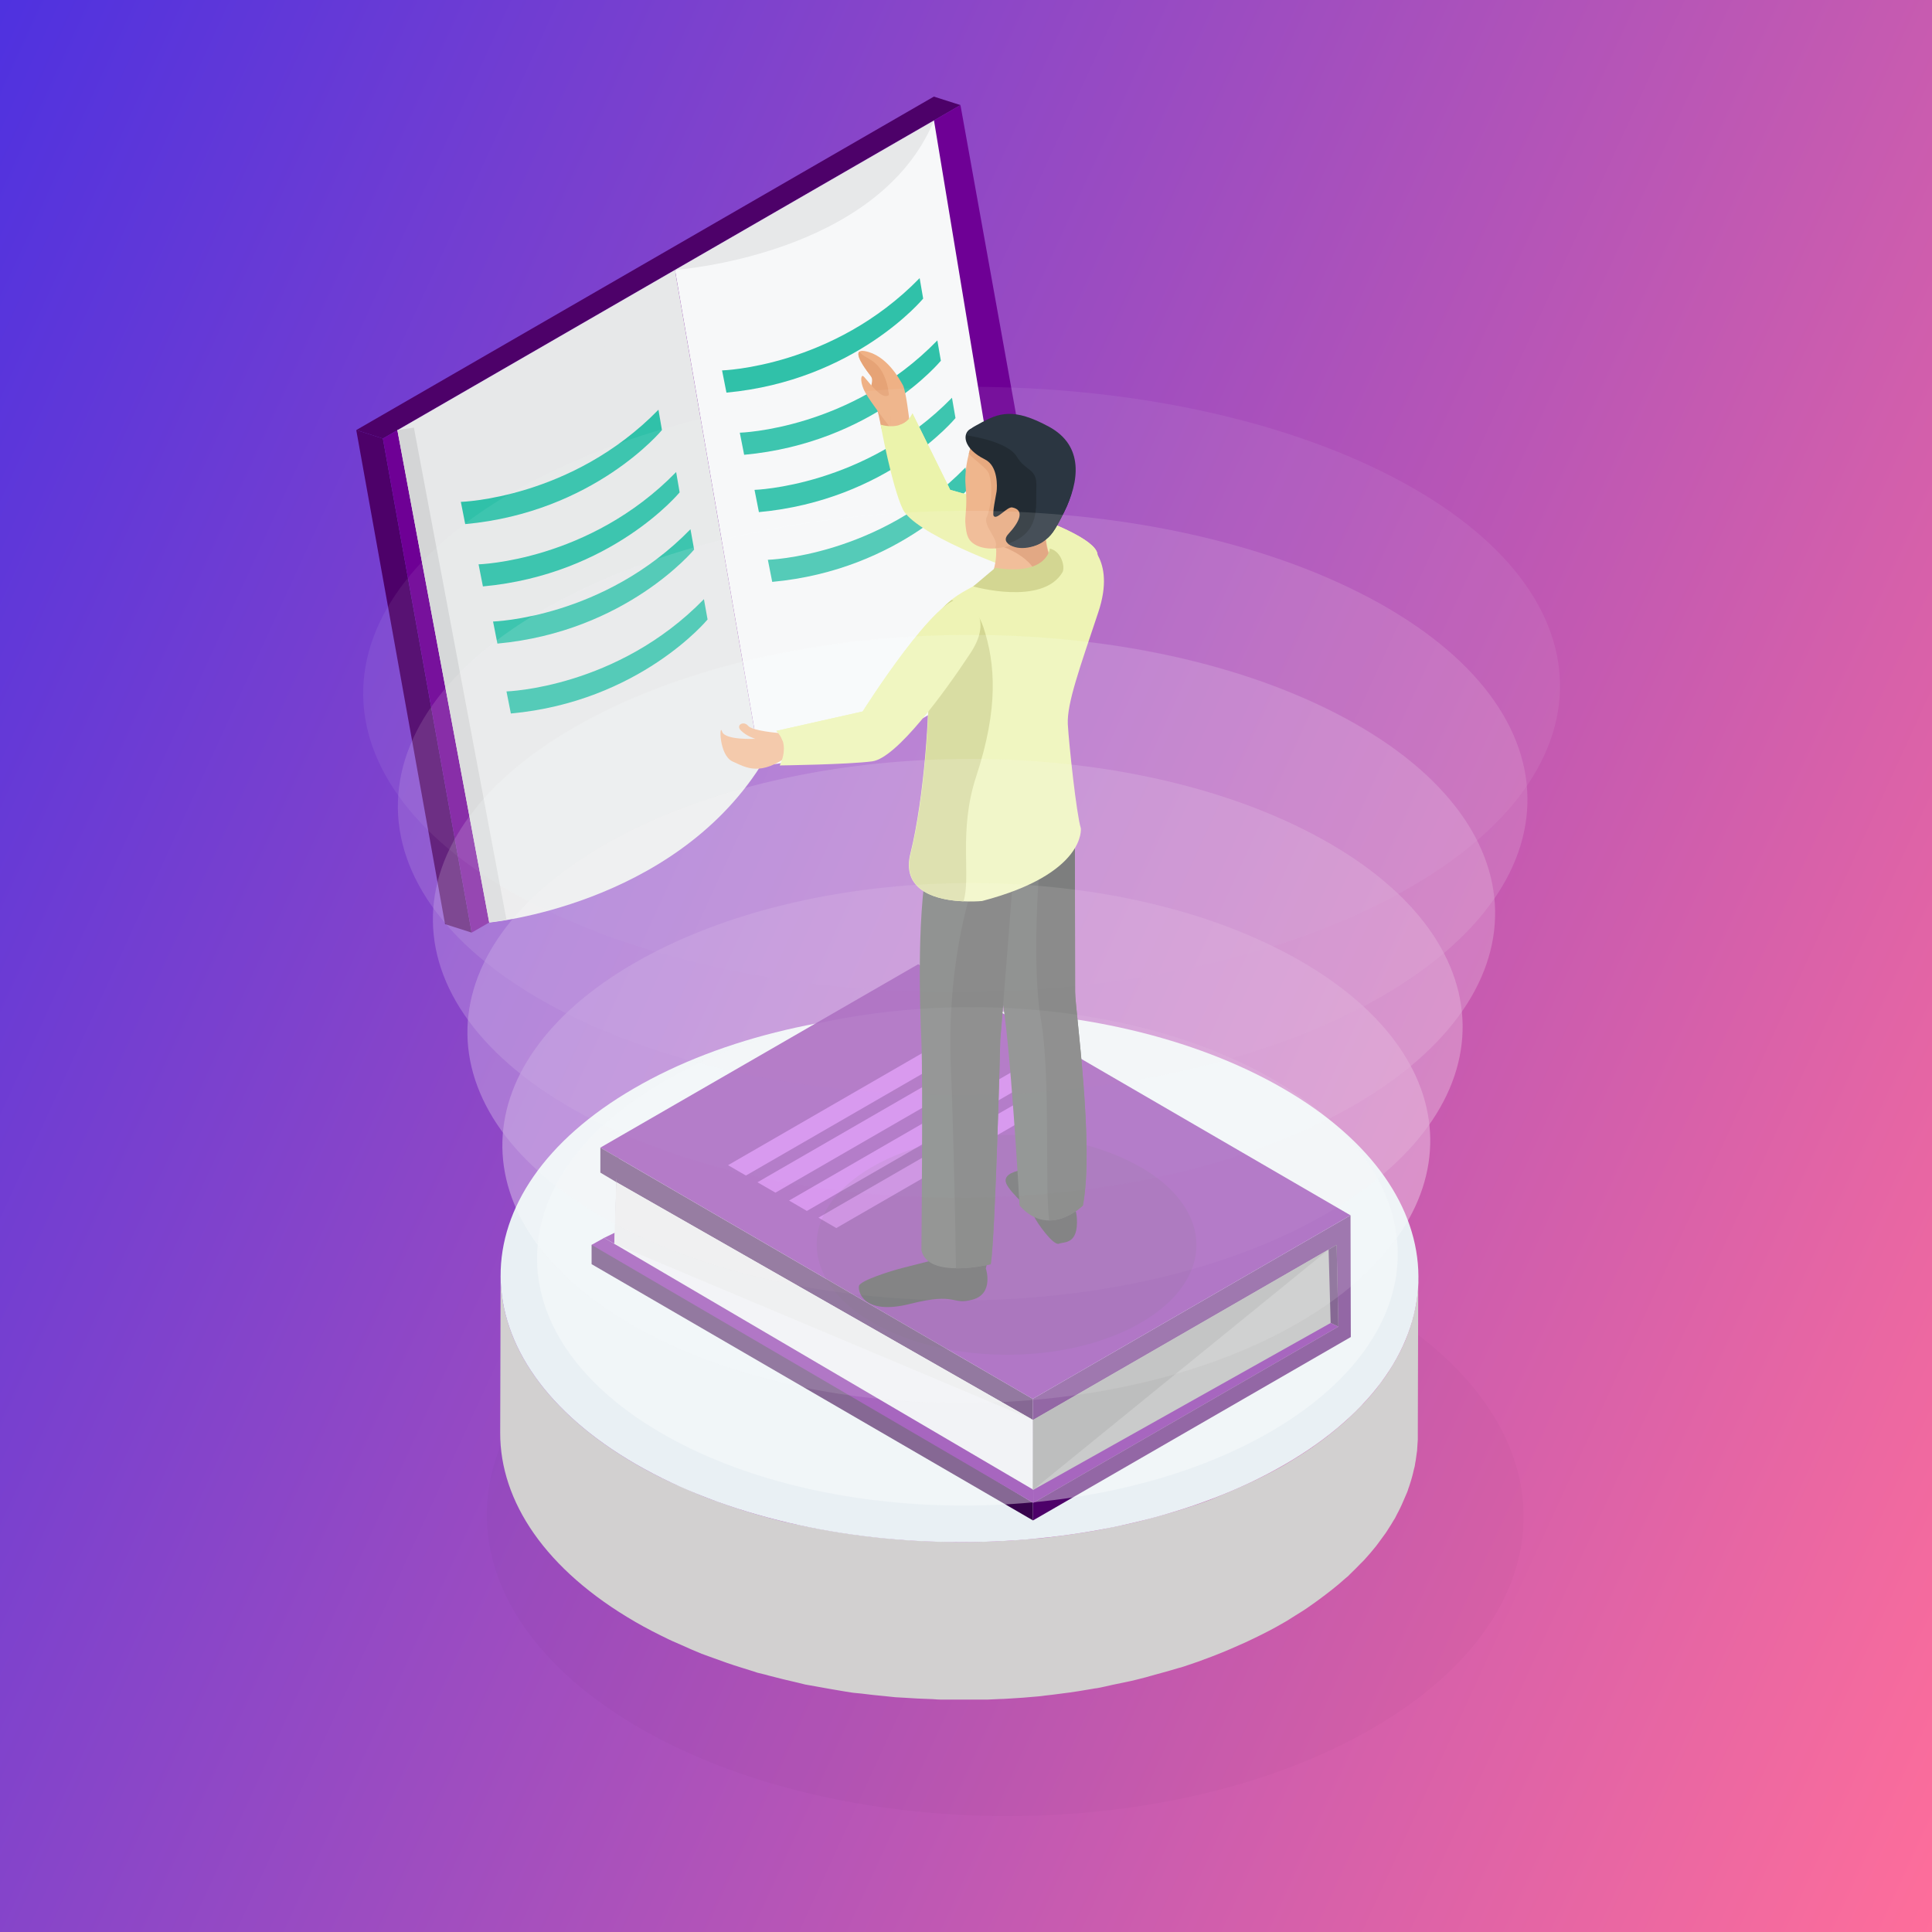 <svg width="100" height="100" viewBox="0 0 100 100" fill="none" xmlns="http://www.w3.org/2000/svg">
<rect x="0" y="0" width="100" height="100" fill="#808080" stroke="none"/>
<rect width="100" height="100" fill="url(#paint0_linear_19_11077)"/>
<g opacity="0.1">
<path d="M70.94 67.462C81.448 73.534 81.508 83.375 71.061 89.446C60.622 95.518 43.627 95.518 33.119 89.446C22.611 83.375 22.551 73.534 32.998 67.462C43.437 61.391 60.433 61.391 70.94 67.462Z" fill="black" fill-opacity="0.22"/>
</g>
<path d="M73.401 66.508C73.393 66.645 73.385 66.781 73.37 66.917C73.363 67.008 73.348 67.099 73.34 67.19C73.325 67.319 73.302 67.455 73.279 67.584C73.264 67.674 73.242 67.773 73.219 67.864C73.189 67.985 73.158 68.114 73.128 68.242C73.098 68.341 73.068 68.439 73.045 68.537C73.007 68.659 72.969 68.78 72.924 68.901C72.886 68.999 72.856 69.09 72.818 69.188C72.772 69.317 72.719 69.438 72.659 69.567C72.613 69.665 72.568 69.764 72.522 69.862C72.462 69.976 72.409 70.089 72.341 70.21C72.288 70.309 72.227 70.415 72.167 70.521C72.083 70.657 72 70.793 71.917 70.93C71.864 71.013 71.811 71.104 71.75 71.187C71.644 71.346 71.523 71.505 71.402 71.656C71.357 71.717 71.311 71.778 71.266 71.846C71.069 72.088 70.865 72.33 70.645 72.572C70.592 72.633 70.539 72.686 70.478 72.739C70.304 72.921 70.123 73.102 69.941 73.276C69.85 73.36 69.767 73.443 69.676 73.526C69.57 73.625 69.457 73.723 69.343 73.814C69.237 73.905 69.123 74.003 69.01 74.094C68.889 74.192 68.768 74.283 68.647 74.382C68.525 74.472 68.412 74.563 68.283 74.654C68.154 74.745 68.018 74.843 67.889 74.934C67.761 75.017 67.64 75.108 67.503 75.192C67.36 75.282 67.216 75.381 67.064 75.472C66.883 75.585 66.709 75.691 66.519 75.805C66.004 76.1 65.467 76.38 64.914 76.645C64.77 76.713 64.619 76.781 64.475 76.85C63.976 77.077 63.468 77.296 62.954 77.501C62.886 77.523 62.825 77.554 62.757 77.584C62.204 77.796 61.629 77.985 61.053 78.167C60.645 78.296 60.221 78.409 59.797 78.523C59.494 78.606 59.199 78.689 58.896 78.765C58.442 78.878 57.972 78.969 57.503 79.06C57.215 79.121 56.928 79.189 56.632 79.234C56.481 79.264 56.33 79.28 56.186 79.31C55.656 79.393 55.118 79.469 54.581 79.537C54.414 79.56 54.248 79.582 54.089 79.598C53.779 79.628 53.468 79.651 53.158 79.673C52.613 79.719 52.068 79.757 51.515 79.779C51.182 79.794 50.856 79.802 50.523 79.809C50.077 79.817 49.638 79.825 49.191 79.809C48.835 79.809 48.472 79.794 48.116 79.779C47.707 79.764 47.298 79.741 46.897 79.711C46.541 79.688 46.178 79.658 45.822 79.62C45.413 79.582 45.005 79.537 44.603 79.484C44.263 79.439 43.922 79.393 43.581 79.34C43.142 79.272 42.711 79.196 42.272 79.113C41.855 79.03 41.431 78.954 41.023 78.863C40.909 78.833 40.795 78.81 40.674 78.787C40.076 78.644 39.486 78.485 38.903 78.311C38.729 78.258 38.555 78.205 38.388 78.152C37.911 78 37.442 77.841 36.98 77.667C36.829 77.614 36.677 77.561 36.526 77.501C36.117 77.342 35.731 77.168 35.337 76.993C35.118 76.895 34.883 76.804 34.663 76.698C34.066 76.418 33.483 76.115 32.922 75.79C28.244 73.087 25.905 69.537 25.912 65.994L25.89 74.162C25.882 77.705 28.221 81.255 32.9 83.958C33.46 84.284 34.043 84.579 34.641 84.867C34.838 84.965 35.05 85.041 35.254 85.139C35.61 85.298 35.958 85.457 36.321 85.601C36.382 85.624 36.45 85.646 36.511 85.669C36.647 85.722 36.791 85.767 36.927 85.82C37.396 85.995 37.873 86.161 38.365 86.312C38.532 86.365 38.706 86.418 38.873 86.471C38.986 86.502 39.092 86.54 39.198 86.577C39.395 86.63 39.599 86.668 39.796 86.729C40.288 86.858 40.773 86.979 41.28 87.092C41.416 87.122 41.545 87.16 41.681 87.191C41.878 87.228 42.082 87.259 42.279 87.297C42.696 87.372 43.112 87.448 43.528 87.516C43.695 87.539 43.861 87.577 44.035 87.599C44.217 87.63 44.407 87.637 44.596 87.66C44.989 87.713 45.376 87.751 45.777 87.789C45.966 87.804 46.155 87.834 46.352 87.849C46.534 87.864 46.715 87.864 46.889 87.879C47.291 87.91 47.684 87.925 48.086 87.94C48.29 87.94 48.487 87.97 48.684 87.97C48.843 87.97 49.002 87.97 49.161 87.97C49.6 87.97 50.031 87.97 50.47 87.97C50.682 87.97 50.902 87.97 51.114 87.97C51.333 87.963 51.553 87.948 51.772 87.94C51.894 87.94 52.007 87.932 52.128 87.925C52.666 87.895 53.211 87.857 53.748 87.804C53.854 87.796 53.96 87.781 54.066 87.766C54.218 87.751 54.369 87.728 54.52 87.713C55.088 87.645 55.648 87.569 56.209 87.471C56.33 87.448 56.451 87.433 56.572 87.41C56.64 87.395 56.708 87.387 56.776 87.38C57.049 87.334 57.314 87.266 57.586 87.206C58.01 87.115 58.434 87.039 58.851 86.933C59.169 86.858 59.486 86.767 59.804 86.676C60.206 86.57 60.614 86.456 61.008 86.335C61.099 86.312 61.19 86.29 61.273 86.259C61.765 86.1 62.25 85.926 62.719 85.745C62.779 85.722 62.833 85.699 62.893 85.677C63.423 85.472 63.938 85.245 64.445 85.018C64.589 84.95 64.725 84.889 64.861 84.821C65.414 84.556 65.959 84.276 66.474 83.973C66.572 83.92 66.671 83.86 66.761 83.799C66.852 83.746 66.936 83.686 67.026 83.632C67.17 83.542 67.314 83.451 67.45 83.368C67.587 83.284 67.708 83.194 67.837 83.103C67.965 83.012 68.101 82.921 68.23 82.823C68.351 82.732 68.472 82.641 68.586 82.558C68.715 82.459 68.836 82.368 68.957 82.27C69.07 82.179 69.176 82.088 69.282 82.005C69.403 81.899 69.517 81.8 69.638 81.695C69.684 81.657 69.729 81.619 69.775 81.581C69.812 81.543 69.85 81.505 69.888 81.467C70.077 81.286 70.259 81.104 70.433 80.922C70.494 80.862 70.547 80.809 70.607 80.748C70.827 80.506 71.031 80.271 71.228 80.022C71.236 80.014 71.243 80.006 71.251 79.991C71.288 79.938 71.326 79.893 71.364 79.84C71.485 79.681 71.599 79.522 71.713 79.363C71.773 79.28 71.826 79.189 71.879 79.106C71.97 78.969 72.053 78.833 72.136 78.689C72.159 78.651 72.189 78.613 72.212 78.568C72.242 78.507 72.273 78.447 72.303 78.386C72.364 78.273 72.424 78.159 72.477 78.046C72.53 77.94 72.576 77.834 72.621 77.728C72.674 77.614 72.719 77.508 72.765 77.395C72.787 77.334 72.818 77.273 72.84 77.221C72.863 77.168 72.878 77.115 72.893 77.061C72.931 76.956 72.969 76.85 72.999 76.744C73.037 76.63 73.067 76.524 73.098 76.41C73.128 76.305 73.151 76.198 73.174 76.093C73.189 76.024 73.211 75.956 73.227 75.888C73.234 75.843 73.242 75.797 73.249 75.744C73.272 75.638 73.287 75.525 73.302 75.411C73.317 75.305 73.332 75.192 73.348 75.086C73.355 74.972 73.363 74.851 73.37 74.737C73.37 74.662 73.385 74.594 73.385 74.518C73.385 74.45 73.385 74.382 73.385 74.306L73.408 66.138C73.408 66.266 73.401 66.387 73.393 66.516L73.401 66.508Z" fill="#D2D0D0"/>
<path d="M66.406 56.334C75.71 61.709 75.763 70.422 66.519 75.79C57.276 81.165 42.234 81.165 32.922 75.79C23.619 70.415 23.566 61.701 32.816 56.334C42.06 50.959 57.102 50.959 66.406 56.334Z" fill="#E9F0F4"/>
<path d="M31.272 64.071L31.847 63.791L31.794 64.374L31.272 64.071Z" fill="#6E0095"/>
<path d="M31.931 59.9L31.825 64.396L30.621 64.434V65.433L53.468 78.697L53.453 72.406L31.931 59.9Z" fill="#37034C"/>
<path d="M53.453 72.406L53.468 78.697L69.918 69.204L69.903 62.905L53.453 72.406Z" fill="#4D0169"/>
<path d="M53.468 73.496L53.483 77.788L69.275 68.666L69.184 64.434L53.468 73.496Z" fill="#A8A8A8"/>
<path d="M31.075 59.4L53.453 72.406L69.903 62.905L47.526 49.907L31.075 59.4Z" fill="#6E0095"/>
<path d="M69.184 64.434L69.275 68.666L68.874 68.477L68.768 64.677L69.184 64.434Z" fill="#37034C"/>
<path d="M53.483 77.788L69.275 68.666L68.874 68.477L53.453 77.13L53.483 77.788Z" fill="#6E0095"/>
<path d="M53.468 73.496L31.9 61.187L31.787 64.828L53.483 77.788L53.468 73.496Z" fill="#EBEBF0"/>
<path d="M53.483 77.788L30.621 64.434L31.272 64.071L53.483 77.107V77.788Z" fill="#6E0095"/>
<path d="M31.075 59.4V60.694L31.901 61.187L32.029 59.953L31.075 59.4Z" fill="#37034C"/>
<path d="M53.468 73.496L31.795 64.374L31.901 61.187L53.468 73.496Z" fill="#E3E3E5"/>
<path d="M53.453 77.13L68.768 64.677L53.468 73.496L53.453 77.13Z" fill="#939393"/>
<path d="M39.206 61.194L40.137 61.732L51.659 55.077L50.735 54.54L39.206 61.194Z" fill="#B539DF"/>
<path d="M42.363 63.026L43.286 63.564L54.816 56.909L53.892 56.372L42.363 63.026Z" fill="#B539DF"/>
<path d="M40.841 62.14L41.764 62.678L53.294 56.024L52.37 55.486L40.841 62.14Z" fill="#B539DF"/>
<path d="M37.684 60.309L38.608 60.846L50.137 54.192L49.214 53.654L37.684 60.309Z" fill="#B539DF"/>
<path d="M24.413 48.272L23.036 47.833L18.44 22.26L19.818 22.699L24.413 48.272Z" fill="#4D0169"/>
<path d="M19.818 22.699L18.44 22.26L48.336 5L49.713 5.439L19.818 22.699Z" fill="#4D0169"/>
<path d="M49.713 5.439L54.309 31.012L24.413 48.272L19.818 22.699L49.713 5.439Z" fill="#6E0095"/>
<path d="M34.936 13.971L20.568 22.268L24.414 24.153C24.414 24.153 34.929 18.399 34.936 13.971V13.971Z" fill="#E7E8E9"/>
<path d="M34.936 13.971C34.936 13.971 31.113 20.883 20.568 22.268L25.322 47.749C25.322 47.749 34.747 46.886 39.372 39.642L34.936 13.978V13.971Z" fill="#E7E8E9"/>
<path d="M34.936 13.971L48.343 6.234C48.343 6.234 46.822 14.849 34.936 13.971Z" fill="#E7E8E9"/>
<path d="M34.936 13.971C34.936 13.971 45.451 13.244 48.343 6.234L52.605 31.996C52.605 31.996 50.773 38.423 39.372 39.634L34.936 13.971Z" fill="#F7F8F9"/>
<path d="M23.853 25.977C23.853 25.977 29.584 25.818 34.081 21.208L34.262 22.26C34.262 22.26 30.757 26.515 24.08 27.128L23.853 25.977V25.977Z" fill="#30C1A9"/>
<path d="M24.769 29.21C24.769 29.21 30.5 29.051 34.997 24.433L35.178 25.485C35.178 25.485 31.673 29.74 24.996 30.353L24.769 29.202V29.21Z" fill="#30C1A9"/>
<path d="M25.519 32.17C25.519 32.17 31.25 32.003 35.739 27.393L35.928 28.445C35.928 28.445 32.423 32.692 25.746 33.313L25.519 32.162V32.17Z" fill="#30C1A9"/>
<path d="M26.215 35.788C26.215 35.788 31.946 35.622 36.435 31.012L36.624 32.064C36.624 32.064 33.119 36.318 26.442 36.931L26.215 35.788Z" fill="#30C1A9"/>
<path d="M37.381 19.172C37.381 19.172 43.112 19.005 47.601 14.395L47.783 15.455C47.783 15.455 44.278 19.701 37.601 20.322L37.374 19.172H37.381Z" fill="#30C1A9"/>
<path d="M38.297 22.396C38.297 22.396 44.028 22.238 48.517 17.62L48.699 18.672C48.699 18.672 45.194 22.926 38.517 23.54L38.29 22.389L38.297 22.396Z" fill="#30C1A9"/>
<path d="M39.047 25.356C39.047 25.356 44.777 25.19 49.274 20.587L49.456 21.639C49.456 21.639 45.951 25.894 39.281 26.507L39.054 25.356H39.047Z" fill="#30C1A9"/>
<path d="M39.743 28.975C39.743 28.975 45.474 28.816 49.971 24.198L50.152 25.25C50.152 25.25 46.647 29.505 39.97 30.118L39.743 28.968V28.975Z" fill="#30C1A9"/>
<path d="M20.568 22.26L25.322 47.742L26.215 47.613L21.423 22.132L20.568 22.26Z" fill="#D4D5D6"/>
<path d="M47.071 21.783C47.071 21.783 46.897 20.224 46.731 19.929C46.564 19.633 45.89 18.369 44.755 18.172C44.134 18.066 44.482 18.717 45.058 19.444C45.323 19.777 45.58 19.966 45.497 20.671C45.436 21.178 45.572 21.965 45.686 22.328C45.807 22.692 47.064 21.783 47.064 21.783H47.071Z" fill="#EFB185"/>
<path d="M45.656 22.26C45.535 21.897 45.474 21.132 45.179 20.716C44.823 20.216 45.323 19.777 45.058 19.444C44.619 18.876 44.308 18.339 44.482 18.195C44.785 18.649 45.527 18.505 45.913 19.883C46.049 20.383 46.133 21.639 46.072 22.245C45.785 22.343 45.701 22.412 45.656 22.268V22.26Z" fill="#E6A376"/>
<path d="M46.133 22.2C46.133 22.2 45.05 20.807 44.793 20.33C44.528 19.86 44.535 19.421 44.664 19.459C44.793 19.497 45.648 20.845 46.034 20.421C46.239 20.194 46.034 21.965 46.14 22.2H46.133Z" fill="#EFB185"/>
<path d="M56.807 28.763C56.807 28.763 56.678 30.716 54.21 30.035C51.742 29.354 47.306 27.544 46.731 26.363C46.163 25.175 45.58 21.98 45.58 21.98C45.58 21.98 46.784 22.381 47.23 21.397L49.183 25.357C49.183 25.357 56.928 27.4 56.807 28.763V28.763Z" fill="#EBF2A5"/>
<path d="M56.807 28.763C56.928 27.4 49.183 25.357 49.183 25.357L47.23 21.397C47.064 21.761 46.791 21.935 46.519 22.01C46.723 23.025 47.124 24.842 47.525 25.674C48.093 26.863 52.537 28.672 55.005 29.354C55.724 29.55 56.239 29.52 56.617 29.391C56.784 29.073 56.807 28.778 56.807 28.778V28.763Z" fill="#EBF2A5"/>
<g opacity="0.1">
<path d="M59.025 60.399C62.878 62.625 62.893 66.228 59.07 68.454C55.247 70.68 49.025 70.68 45.171 68.454C41.326 66.228 41.303 62.625 45.126 60.407C48.949 58.181 55.179 58.181 59.025 60.407V60.399Z" fill="black"/>
</g>
<path d="M52.787 60.581C52.787 60.581 51.863 60.725 52.083 61.255C52.31 61.792 53.377 62.602 53.514 62.943C53.657 63.276 54.52 64.487 54.808 64.374C55.088 64.26 55.815 64.434 55.739 63.056C55.656 61.678 54.029 60.528 52.794 60.588L52.787 60.581Z" fill="#111114"/>
<path d="M51.023 65.638C51.023 65.638 51.47 66.955 50.349 67.266C49.229 67.576 49.562 66.872 47.124 67.485C44.679 68.106 44.399 66.842 44.46 66.561C44.513 66.281 46.14 65.774 46.678 65.638C47.208 65.502 48.222 65.244 48.222 65.244H51.122L51.031 65.638H51.023Z" fill="#111114"/>
<path d="M55.633 42.473C55.633 42.473 55.649 50.444 55.649 51.338C55.649 52.231 56.648 59.309 56.05 62.398C56.05 62.398 54.309 64.139 52.772 62.398C52.772 62.398 52.28 53.548 51.833 51.55C51.386 49.551 51.538 43.442 51.538 43.442L55.626 42.48L55.633 42.473Z" fill="#323433"/>
<path d="M52.583 43.601C52.583 43.601 52.189 48.749 51.773 53.851C51.773 53.851 51.515 63.98 51.281 65.433C51.281 65.433 48.018 66.243 47.692 64.707C47.692 64.707 47.775 55.797 47.692 53.934C47.609 52.072 47.42 46.871 48.154 43.873C48.888 40.876 52.583 43.601 52.583 43.601V43.601Z" fill="#323433"/>
<path d="M51.281 65.441C51.523 63.988 51.773 53.858 51.773 53.858C52.053 50.422 52.318 46.97 52.461 45.077L50.448 45.569C50.448 45.569 48.994 49.385 49.214 55.115C49.388 59.544 49.456 63.904 49.479 65.653C50.38 65.661 51.273 65.441 51.273 65.441H51.281Z" fill="#252625"/>
<path d="M56.05 62.398C56.655 59.309 55.648 52.239 55.648 51.338C55.648 50.437 55.633 43.215 55.633 42.526L53.885 43.873C53.885 43.873 53.324 49.574 53.885 52.822C54.392 55.774 54.066 61.52 54.309 63.17C55.278 63.17 56.05 62.398 56.05 62.398V62.398Z" fill="#252625"/>
<path d="M56.118 27.998C56.118 27.998 57.806 28.839 56.844 31.7C55.891 34.562 55.217 36.417 55.27 37.484C55.331 38.551 55.717 42.14 55.944 42.874C55.944 42.874 56.224 45.228 50.834 46.636C50.834 46.636 46.398 47.083 47.124 44.169C47.851 41.246 48.139 36.538 48.025 35.41C47.912 34.289 47.238 32.041 50.046 30.527C52.855 29.013 54.316 27.892 56.11 27.998H56.118Z" fill="#EBF2A5"/>
<path d="M48.041 35.41C48.154 36.53 47.874 41.246 47.14 44.169C46.64 46.19 48.608 46.599 49.872 46.652C50.274 45.35 49.592 43.026 50.531 40.179C51.689 36.666 51.523 34.342 50.902 32.472C50.501 31.261 49.767 31.223 49.252 31.057C47.397 32.526 47.942 34.418 48.041 35.41V35.41Z" fill="#CACE7A"/>
<path d="M54.127 26.583C54.127 26.583 53.945 28.082 54.46 29.013C54.929 29.861 51.402 30.633 51.318 29.853C51.311 29.77 51.984 28.483 51.137 26.954C50.69 26.151 54.127 26.583 54.127 26.583V26.583Z" fill="#EFB185"/>
<path d="M54.445 29.066C54.066 28.369 54.066 27.363 54.089 26.893L51.515 28.173C51.606 28.203 53.347 28.642 53.726 29.891C54.256 29.672 54.611 29.376 54.445 29.066Z" fill="#DD9569"/>
<path d="M50.417 22.608C50.417 22.608 49.872 23.971 49.978 25.137C50.092 26.393 49.91 26.651 49.978 27.211C50.009 27.453 50.031 27.809 50.266 28.036C50.66 28.415 51.455 28.551 52.545 28.15C53.854 27.673 55.24 25.864 54.679 24.244C54.112 22.623 52.393 21.284 50.417 22.608V22.608Z" fill="#EFB185"/>
<path d="M54.619 26C54.097 24.539 52.787 22.79 52.802 22.699C52.802 22.639 52.378 22.366 51.886 22.078C51.424 22.109 50.932 22.268 50.417 22.608C50.417 22.608 50.274 22.972 50.145 23.487C50.455 23.835 51.099 24.236 51.19 24.531C51.417 25.228 51.288 26.288 51.076 26.757C50.864 27.226 51.712 27.908 51.53 28.324C51.523 28.347 51.523 28.362 51.53 28.377C51.833 28.354 52.174 28.286 52.545 28.15C53.385 27.84 54.248 26.992 54.619 26V26Z" fill="#E6A376"/>
<path d="M50.228 22.2C49.797 22.442 49.842 23.214 50.985 23.782C51.674 24.122 51.614 25.228 51.583 25.44C51.553 25.644 51.349 26.583 51.432 26.704C51.591 26.939 52.128 26.212 52.393 26.265C53.044 26.394 52.787 26.999 52.197 27.635C51.568 28.309 53.226 28.589 53.998 28.029C54.407 27.733 54.558 27.552 55.088 26.492C55.868 24.94 55.906 23.07 54.074 22.078C52.242 21.087 51.303 21.602 50.236 22.207L50.228 22.2Z" fill="#131C24"/>
<path d="M53.991 28.029C54.4 27.734 54.551 27.552 55.081 26.492C55.861 24.94 56.126 23.078 54.294 22.086C52.462 21.095 51.705 21.352 50.645 21.957C50.539 22.018 50.001 22.26 50.039 22.533C50.622 22.624 52.212 22.942 52.62 23.623C53.128 24.463 53.688 24.191 53.642 25.243C53.605 26.25 53.862 27.575 52.166 28.142C52.795 28.597 53.688 28.256 53.983 28.036L53.991 28.029Z" fill="#1D2833"/>
<path d="M51.523 29.384L50.372 30.353C50.372 30.353 53.945 31.375 54.99 29.626C55.141 29.376 54.96 28.544 54.339 28.392C54.339 28.392 54.218 29.815 51.523 29.391V29.384Z" fill="#CACE7A"/>
<path d="M40.281 37.938C40.281 37.938 38.941 37.832 38.721 37.567C38.502 37.295 38.063 37.522 38.35 37.809C38.638 38.105 39.092 38.241 39.092 38.241C39.092 38.241 37.51 38.324 37.374 37.862C37.23 37.401 37.207 39.096 37.919 39.414C38.63 39.732 39.35 40.217 40.917 39.043C40.917 39.043 40.871 38.279 40.288 37.938H40.281Z" fill="#F1B287"/>
<path d="M49.842 31.027C49.842 31.027 51.591 31.731 50.236 33.797C48.881 35.856 46.413 39.233 45.149 39.407C43.892 39.573 40.357 39.619 40.357 39.619C40.357 39.619 40.947 38.536 40.182 37.832L44.657 36.825C44.657 36.825 48.639 30.512 49.85 31.027H49.842Z" fill="#EBF2A5"/>
<path d="M49.842 31.027C48.631 30.512 44.649 36.825 44.649 36.825L40.175 37.832C40.341 37.984 40.44 38.158 40.5 38.332C41.999 38.15 44.778 37.779 45.353 37.492C46.049 37.143 49.517 32.48 50.334 31.375C50.099 31.133 49.842 31.027 49.842 31.027V31.027Z" fill="#EBF2A5"/>
<g style="mix-blend-mode:overlay" opacity="0.5">
<path opacity="0.8" d="M34.467 74.313C43.241 79.257 57.344 79.113 65.967 73.988C74.589 68.855 74.453 60.687 65.679 55.743C56.897 50.8 42.802 50.944 34.172 56.069C25.556 61.194 25.693 69.362 34.467 74.313Z" fill="#FCFDFD"/>
<path opacity="0.67" d="M33.187 68.855C42.65 74.011 57.851 73.852 67.148 68.507C76.444 63.155 76.3 54.631 66.845 49.475C57.374 44.32 42.181 44.471 32.877 49.824C23.588 55.168 23.732 63.693 33.187 68.855Z" fill="#FCFDFD"/>
<path opacity="0.53" d="M31.901 63.39C42.045 68.757 58.351 68.59 68.321 63.011C78.291 57.432 78.147 48.559 68.003 43.2C57.851 37.832 41.553 37.999 31.575 43.571C21.605 49.142 21.756 58.015 31.901 63.382" fill="#FCFDFD"/>
<path opacity="0.4" d="M30.621 57.931C41.454 63.503 58.858 63.329 69.502 57.53C80.146 51.724 79.995 42.503 69.169 36.931C58.336 31.352 40.932 31.534 30.288 37.333C19.644 43.124 19.803 52.352 30.629 57.931" fill="#FCFDFD"/>
<path opacity="0.27" d="M29.334 52.466C40.849 58.249 59.358 58.06 70.675 52.042C81.993 46.016 81.834 36.44 70.32 30.656C58.805 24.872 40.296 25.061 28.978 31.08C17.661 37.098 17.82 46.675 29.334 52.466Z" fill="#FCFDFD"/>
<path opacity="0.13" d="M28.055 47C40.258 52.996 59.865 52.791 71.856 46.553C83.855 40.308 83.681 30.376 71.485 24.387C59.282 18.392 39.675 18.596 27.684 24.842C15.692 31.087 15.859 41.012 28.055 47.008" fill="#FCFDFD"/>
</g>
<defs>
<linearGradient id="paint0_linear_19_11077" x1="-1.441" y1="-3.575e-07" x2="120.972" y2="56.121" gradientUnits="userSpaceOnUse">
<stop stop-color="#4D31E0"/>
<stop offset="1" stop-color="#FF6E9A"/>
</linearGradient>
</defs>
</svg>
